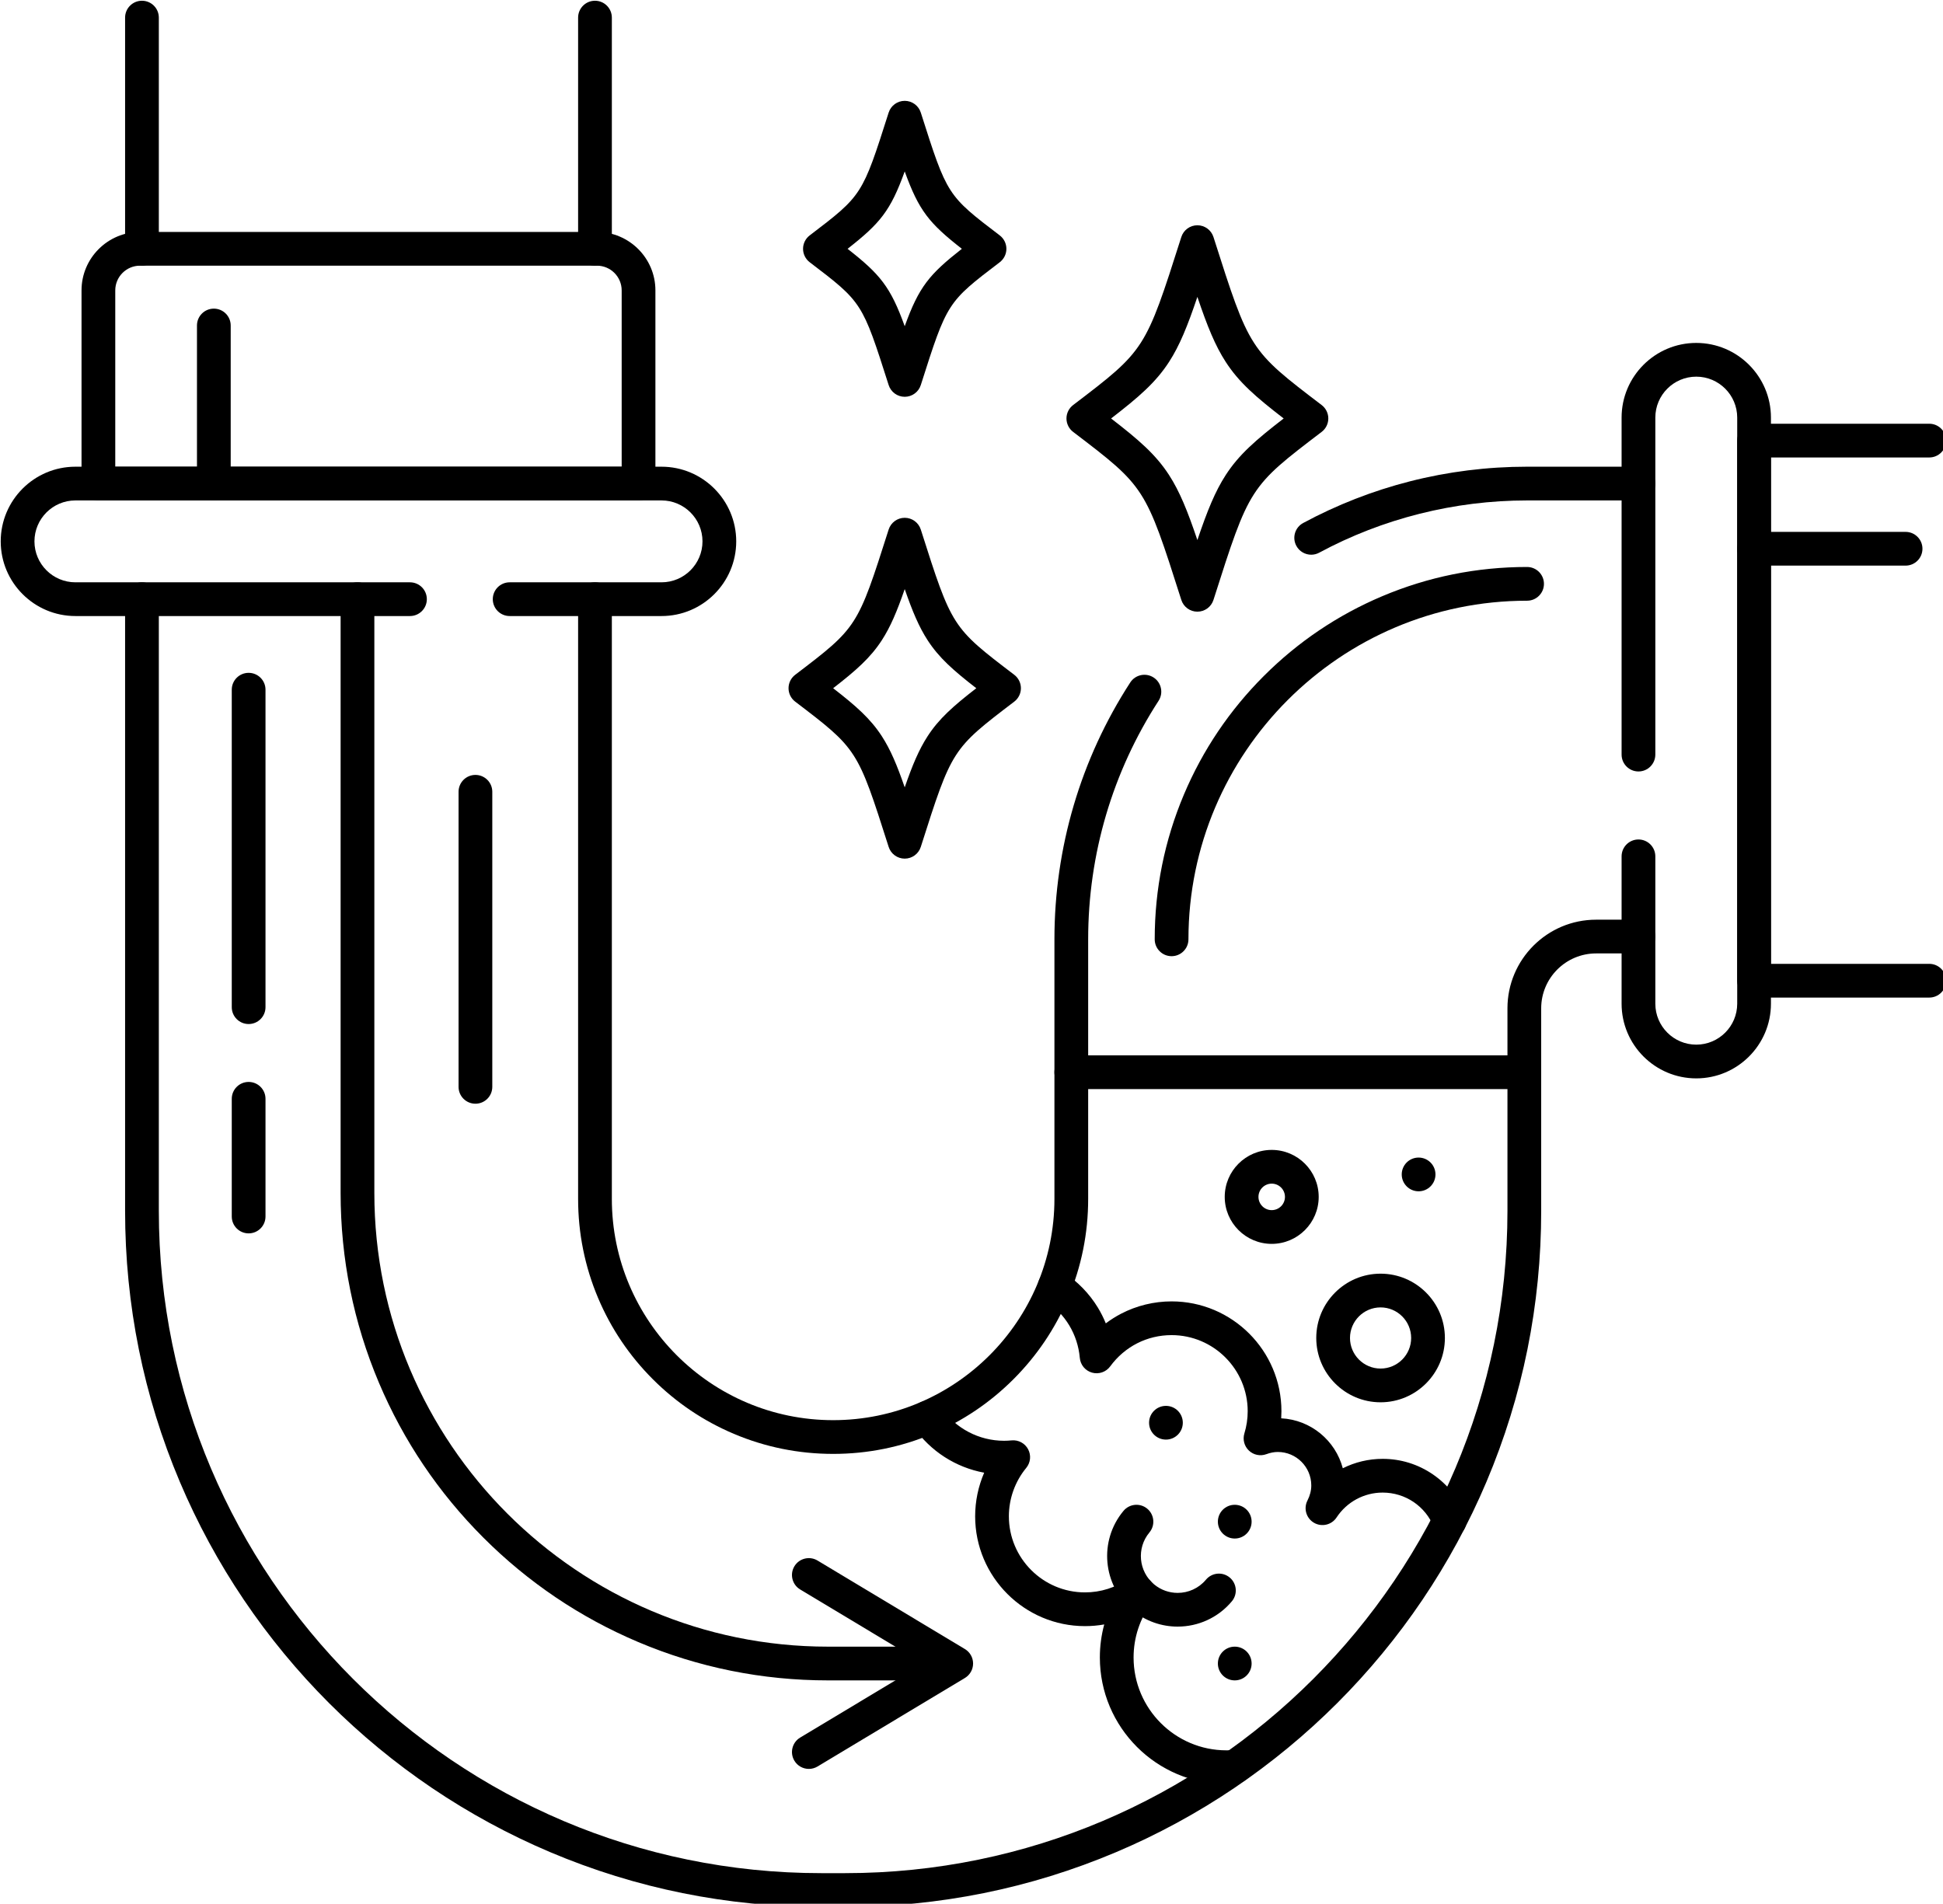 <?xml version="1.0" encoding="UTF-8" standalone="no"?> <svg xmlns:dc="http://purl.org/dc/elements/1.1/" xmlns:cc="http://creativecommons.org/ns#" xmlns:rdf="http://www.w3.org/1999/02/22-rdf-syntax-ns#" xmlns:svg="http://www.w3.org/2000/svg" xmlns="http://www.w3.org/2000/svg" xmlns:sodipodi="http://sodipodi.sourceforge.net/DTD/sodipodi-0.dtd" xmlns:inkscape="http://www.inkscape.org/namespaces/inkscape" inkscape:version="1.0 (4035a4fb49, 2020-05-01)" sodipodi:docname="plumbing1.svg" version="1.1" width="100" viewBox="0 0 976.562 956.916" height="97.988" id="Слой_1"><defs id="defs1414"></defs><g style="stroke-width:3.219" transform="matrix(0.311,0,0,0.311,-288.251,-298.074)" id="g2039"><g style="stroke-width:3.219" id="g1409"><g style="stroke-width:3.219" id="g1293"><path style="stroke-width:10.365" d="m 2861.946,1947.031 c -11.867,0 -22.371,-7.676 -25.974,-18.983 -58.227,-182.72 -58.227,-182.72 -174.869,-271.583 -6.768,-5.156 -10.74,-13.176 -10.74,-21.684 0,-8.508 3.973,-16.528 10.74,-21.684 116.643,-88.863 116.643,-88.863 174.869,-271.583 3.603,-11.307 14.106,-18.983 25.973,-18.983 h 10e-4 c 11.867,0 22.37,7.678 25.973,18.985 58.21,182.718 58.21,182.718 174.868,271.579 6.769,5.156 10.741,13.177 10.741,21.685 0,8.509 -3.973,16.529 -10.741,21.685 -116.655,88.865 -116.655,88.865 -174.868,271.582 -3.603,11.307 -14.106,18.984 -25.973,18.984 z m -139.457,-312.25 c 44.727,34.526 72.169,58.191 93.65,91.403 17.035,26.337 29.697,57.368 45.804,105.117 16.104,-47.75 28.764,-78.78 45.8,-105.118 21.481,-33.21 48.925,-56.875 93.655,-91.402 -44.732,-34.525 -72.177,-58.19 -93.659,-91.404 -17.036,-26.338 -29.695,-57.365 -45.797,-105.114 -16.106,47.749 -28.768,78.777 -45.803,105.114 -21.481,33.213 -48.923,56.878 -93.65,91.404 z" fill="#000000" id="path1291"></path></g><g style="stroke-width:3.219" id="g1297"><path style="stroke-width:10.365" d="m 2388.973,1599.742 c -11.867,0 -22.371,-7.676 -25.974,-18.983 -42.623,-133.756 -42.623,-133.756 -127.598,-198.493 -6.768,-5.156 -10.74,-13.176 -10.74,-21.684 0,-8.508 3.972,-16.528 10.74,-21.684 84.975,-64.737 84.975,-64.737 127.598,-198.493 3.603,-11.306 14.107,-18.983 25.973,-18.983 h 10e-4 c 11.867,0 22.371,7.678 25.973,18.985 42.612,133.756 42.612,133.756 127.596,198.49 6.769,5.156 10.741,13.176 10.741,21.685 0,8.509 -3.973,16.529 -10.741,21.686 -84.982,64.737 -84.982,64.737 -127.596,198.49 -3.603,11.306 -14.107,18.984 -25.973,18.984 z m -92.343,-239.16 c 52.588,41.21 69.319,61.299 92.339,125.078 23.016,-63.779 39.747,-83.866 92.34,-125.077 -52.595,-41.209 -69.326,-61.296 -92.341,-125.076 -23.019,63.778 -39.75,83.865 -92.338,125.075 z" fill="#000000" id="path1295"></path></g><g style="stroke-width:3.219" id="g1301"><path style="stroke-width:10.365" d="m 2388.973,2346.167 c -11.867,0 -22.371,-7.677 -25.974,-18.984 -50.364,-158.049 -50.364,-158.049 -151.052,-234.757 -6.768,-5.156 -10.74,-13.176 -10.74,-21.684 0,-8.508 3.972,-16.528 10.74,-21.684 100.688,-76.708 100.688,-76.708 151.052,-234.758 3.603,-11.306 14.107,-18.983 25.973,-18.983 h 10e-4 c 11.867,0 22.371,7.678 25.973,18.985 50.351,158.049 50.351,158.049 151.051,234.754 6.769,5.156 10.741,13.177 10.741,21.685 0,8.509 -3.973,16.529 -10.741,21.686 -100.697,76.707 -100.697,76.707 -151.051,234.755 -3.603,11.307 -14.107,18.985 -25.973,18.985 z m -115.681,-275.424 c 37.137,28.807 60.333,49.206 78.75,77.679 13.827,21.378 24.341,46.13 36.927,82.541 12.584,-36.411 23.097,-61.163 36.925,-82.542 18.417,-28.473 41.613,-48.87 78.754,-77.678 -37.143,-28.807 -60.34,-49.205 -78.758,-77.68 -13.827,-21.378 -24.339,-46.127 -36.922,-82.538 -12.585,36.41 -23.099,61.16 -36.926,82.538 -18.417,28.474 -41.613,48.872 -78.75,77.68 z" fill="#000000" id="path1299"></path></g><g style="stroke-width:3.219" id="g1305"><path style="stroke-width:10.365" d="m 2292.59,4040.368 h -38.607 c -151.858,0 -299.189,-29.747 -437.898,-88.417 -66.666,-28.197 -130.962,-63.096 -191.104,-103.727 -59.563,-40.24 -115.573,-86.452 -166.474,-137.354 -50.9,-50.9 -97.113,-106.91 -137.353,-166.474 -40.631,-60.142 -75.53,-124.438 -103.727,-191.104 -58.669,-138.71 -88.417,-286.04 -88.417,-437.898 v -988.561 c 0,-15.056 12.205,-27.26 27.26,-27.26 15.055,0 27.26,12.205 27.26,27.26 v 988.561 c 0,590.25 480.203,1070.453 1070.453,1070.453 h 38.607 c 590.25,0 1070.453,-480.203 1070.453,-1070.453 v -327.287 c 0,-78.989 64.263,-143.252 143.253,-143.252 h 68.468 c 15.056,0 27.26,12.205 27.26,27.26 0,15.055 -12.204,27.26 -27.26,27.26 h -68.468 c -48.928,0 -88.733,39.805 -88.733,88.732 v 327.287 c 0,151.858 -29.748,299.188 -88.417,437.898 -28.196,66.665 -63.096,130.962 -103.727,191.104 -40.24,59.563 -86.452,115.573 -137.353,166.474 -50.9,50.901 -106.91,97.113 -166.474,137.354 -60.143,40.631 -124.438,75.529 -191.104,103.727 -138.709,58.67 -286.039,88.417 -437.898,88.417 z" fill="#000000" id="path1303"></path></g><g style="stroke-width:3.219" id="g1309"><path style="stroke-width:10.365" d="m 1156.27,1387.841 c -15.055,0 -27.26,-12.205 -27.26,-27.26 V 986.892 c 0,-15.055 12.205,-27.26 27.26,-27.26 15.055,0 27.26,12.205 27.26,27.26 v 373.689 c 0,15.056 -12.205,27.26 -27.26,27.26 z" fill="#000000" id="path1307"></path></g><g style="stroke-width:3.219" id="g1313"><path style="stroke-width:10.365" d="m 1888.395,1387.841 c -15.055,0 -27.26,-12.205 -27.26,-27.26 V 986.892 c 0,-15.055 12.205,-27.26 27.26,-27.26 15.055,0 27.26,12.205 27.26,27.26 v 373.689 c 0,15.056 -12.205,27.26 -27.26,27.26 z" fill="#000000" id="path1311"></path></g><g style="stroke-width:3.219" id="g1317"><path style="stroke-width:10.365" d="m 2273.286,3308.242 c -55.628,0 -109.607,-10.9 -160.436,-32.399 -49.082,-20.761 -93.156,-50.474 -130.999,-88.316 -37.843,-37.843 -67.556,-81.917 -88.316,-130.999 -21.499,-50.829 -32.399,-104.808 -32.399,-160.436 v -969.257 c 0,-15.055 12.205,-27.26 27.26,-27.26 15.055,0 27.26,12.205 27.26,27.26 v 969.257 c 0,197.198 160.433,357.631 357.63,357.631 197.198,0 357.631,-160.433 357.631,-357.631 v -419.518 c 0,-147.967 42.374,-291.512 122.54,-415.115 8.192,-12.631 25.073,-16.229 37.704,-8.037 12.632,8.192 16.23,25.073 8.038,37.704 -74.424,114.749 -113.763,248.035 -113.763,385.448 v 419.518 c 0,55.628 -10.9,109.606 -32.399,160.436 -20.761,49.082 -50.474,93.156 -88.316,130.999 -37.842,37.843 -81.917,67.556 -130.999,88.316 -50.83,21.499 -104.808,32.399 -160.436,32.399 z" fill="#000000" id="path1315"></path></g><g style="stroke-width:3.219" id="g1321"><path style="stroke-width:10.365" d="m 3045.88,1854.969 c -9.704,0 -19.097,-5.193 -24.022,-14.334 -7.142,-13.254 -2.187,-29.788 11.067,-36.929 54.458,-29.344 112.409,-51.972 172.242,-67.255 61.621,-15.74 125.409,-23.72 189.593,-23.72 h 180.004 c 15.056,0 27.26,12.205 27.26,27.26 0,15.055 -12.204,27.26 -27.26,27.26 H 3394.76 c -117.263,0 -233.44,29.203 -335.974,84.452 -4.112,2.215 -8.541,3.266 -12.906,3.266 z" fill="#000000" id="path1319"></path></g><g style="stroke-width:3.219" id="g1325"><path style="stroke-width:10.365" d="m 2820.235,2503.834 c -15.056,0 -27.26,-12.205 -27.26,-27.26 0,-81.229 15.915,-160.042 47.302,-234.25 30.312,-71.663 73.698,-136.018 128.957,-191.276 55.258,-55.258 119.612,-98.645 191.275,-128.956 74.209,-31.388 153.021,-47.302 234.25,-47.302 15.056,0 27.26,12.205 27.26,27.26 0,15.055 -12.204,27.26 -27.26,27.26 -301.763,0 -547.265,245.502 -547.265,547.265 10e-4,15.054 -12.203,27.259 -27.259,27.259 z" fill="#000000" id="path1323"></path></g><g style="stroke-width:3.219" id="g1329"><path style="stroke-width:10.365" d="m 1995.976,1954.095 h -245.472 c -15.055,0 -27.26,-12.205 -27.26,-27.26 0,-15.055 12.205,-27.26 27.26,-27.26 h 245.472 c 36.482,0 66.163,-29.68 66.163,-66.162 0,-36.482 -29.681,-66.162 -66.163,-66.162 h -947.287 c -36.482,0 -66.163,29.68 -66.163,66.162 0,36.482 29.681,66.162 66.163,66.162 h 540.709 c 15.055,0 27.26,12.205 27.26,27.26 0,15.055 -12.205,27.26 -27.26,27.26 h -540.709 c -66.544,0 -120.682,-54.138 -120.682,-120.682 0,-66.544 54.138,-120.682 120.682,-120.682 h 947.287 c 66.544,0 120.682,54.138 120.682,120.682 0,66.544 -54.137,120.682 -120.682,120.682 z" fill="#000000" id="path1327"></path></g><g style="stroke-width:3.219" id="g1333"><path style="stroke-width:10.365" d="m 1958.798,1767.25 h -872.931 c -15.055,0 -27.26,-12.205 -27.26,-27.26 v -312.202 c 0,-52.089 42.377,-94.467 94.467,-94.467 h 738.517 c 52.089,0 94.467,42.377 94.467,94.467 v 312.202 c 0,15.055 -12.205,27.26 -27.26,27.26 z m -845.671,-54.52 h 818.41 v -284.942 c 0,-22.027 -17.92,-39.947 -39.947,-39.947 h -738.517 c -22.027,0 -39.947,17.92 -39.947,39.947 v 284.942 z" fill="#000000" id="path1331"></path></g><g style="stroke-width:3.219" id="g1337"><path style="stroke-width:10.365" d="m 3668.187,2701.332 c -66.545,0 -120.683,-54.138 -120.683,-120.682 v -238.181 c 0,-15.055 12.204,-27.26 27.26,-27.26 15.056,0 27.26,12.205 27.26,27.26 v 238.181 c 0,36.481 29.681,66.162 66.163,66.162 36.481,0 66.162,-29.681 66.162,-66.162 v -947.288 c 0,-36.482 -29.681,-66.162 -66.162,-66.162 -36.482,0 -66.163,29.68 -66.163,66.162 v 544.664 c 0,15.055 -12.204,27.26 -27.26,27.26 -15.056,0 -27.26,-12.205 -27.26,-27.26 v -544.664 c 0,-66.544 54.138,-120.682 120.683,-120.682 66.544,0 120.682,54.137 120.682,120.682 v 947.288 c 0,66.544 -54.139,120.682 -120.682,120.682 z" fill="#000000" id="path1335"></path></g><g style="stroke-width:3.219" id="g1341"><path style="stroke-width:10.365" d="m 4044.733,2570.731 h -283.125 c -15.056,0 -27.26,-12.204 -27.26,-27.26 v -872.93 c 0,-15.055 12.204,-27.26 27.26,-27.26 h 283.125 c 15.056,0 27.26,12.205 27.26,27.26 0,15.055 -12.204,27.26 -27.26,27.26 h -255.865 v 818.41 h 255.865 c 15.056,0 27.26,12.204 27.26,27.26 0,15.056 -12.204,27.26 -27.26,27.26 z" fill="#000000" id="path1339"></path></g><g style="stroke-width:3.219" id="g1345"><path style="stroke-width:10.365" d="m 1272.43,1767.25 c -15.055,0 -27.26,-12.205 -27.26,-27.26 v -255.481 c 0,-15.055 12.205,-27.26 27.26,-27.26 15.055,0 27.26,12.205 27.26,27.26 v 255.481 c -10e-4,15.055 -12.205,27.26 -27.26,27.26 z" fill="#000000" id="path1343"></path></g><g style="stroke-width:3.219" id="g1349"><path style="stroke-width:10.365" d="m 4006.463,1872.589 h -244.854 c -15.056,0 -27.26,-12.205 -27.26,-27.26 0,-15.055 12.204,-27.26 27.26,-27.26 h 244.854 c 15.056,0 27.26,12.205 27.26,27.26 0,15.055 -12.204,27.26 -27.26,27.26 z" fill="#000000" id="path1347"></path></g><g style="stroke-width:3.219" id="g1353"><path style="stroke-width:10.365" d="m 3390.303,2718.633 h -732.127 c -15.056,0 -27.26,-12.204 -27.26,-27.26 0,-15.056 12.204,-27.26 27.26,-27.26 h 732.127 c 15.056,0 27.26,12.204 27.26,27.26 0,15.056 -12.205,27.26 -27.26,27.26 z" fill="#000000" id="path1351"></path></g><g style="stroke-width:3.219" id="g1357"><path style="stroke-width:10.365" d="m 1695.186,2742.284 c -15.055,0 -27.26,-12.204 -27.26,-27.26 v -476.9 c 0,-15.055 12.205,-27.26 27.26,-27.26 15.055,0 27.26,12.205 27.26,27.26 v 476.9 c 0,15.056 -12.205,27.26 -27.26,27.26 z" fill="#000000" id="path1355"></path></g><g style="stroke-width:3.219" id="g1361"><path style="stroke-width:10.365" d="m 1328.667,2951.838 c -15.055,0 -27.26,-12.204 -27.26,-27.26 v -190.24 c 0,-15.056 12.205,-27.26 27.26,-27.26 15.055,0 27.26,12.204 27.26,27.26 v 190.24 c 0,15.056 -12.204,27.26 -27.26,27.26 z" fill="#000000" id="path1359"></path></g><g style="stroke-width:3.219" id="g1365"><path style="stroke-width:10.365" d="m 1328.667,2613.504 c -15.055,0 -27.26,-12.204 -27.26,-27.26 v -513.106 c 0,-15.055 12.205,-27.26 27.26,-27.26 15.055,0 27.26,12.205 27.26,27.26 v 513.106 c 0,15.056 -12.204,27.26 -27.26,27.26 z" fill="#000000" id="path1363"></path></g><g style="stroke-width:3.219" id="g1375"><g style="stroke-width:3.219" id="g1369"><path style="stroke-width:10.365" d="m 2439.342,3674.305 h -174.313 c -106.33,0 -209.494,-20.831 -306.626,-61.914 -93.805,-39.676 -178.044,-96.47 -250.378,-168.805 -72.334,-72.334 -129.128,-156.573 -168.804,-250.379 -41.084,-97.132 -61.915,-200.296 -61.915,-306.626 v -959.746 c 0,-15.055 12.205,-27.26 27.26,-27.26 15.055,0 27.26,12.205 27.26,27.26 v 959.746 c 0,404.29 328.914,733.204 733.204,733.204 h 174.313 c 15.055,0 27.26,12.204 27.26,27.26 0,15.056 -12.206,27.26 -27.261,27.26 z" fill="#000000" id="path1367"></path></g><g style="stroke-width:3.219" id="g1373"><path style="stroke-width:10.365" d="m 2234.047,3817.379 c -9.256,0 -18.281,-4.715 -23.394,-13.227 -7.752,-12.906 -3.575,-29.653 9.332,-37.405 L 2419.254,3647.05 2219.97,3527.343 c -12.906,-7.752 -17.083,-24.499 -9.331,-37.405 7.753,-12.904 24.499,-17.082 37.405,-9.331 l 238.187,143.075 c 8.204,4.928 13.223,13.798 13.223,23.368 0,9.57 -5.019,18.44 -13.223,23.368 l -238.172,143.065 c -4.395,2.64 -9.234,3.896 -14.012,3.896 z" fill="#000000" id="path1371"></path></g></g><g style="stroke-width:3.219" id="g1379"><path style="stroke-width:10.365" d="m 2908.915,3841.876 c -112.814,0 -204.596,-91.781 -204.596,-204.597 0,-18.241 2.396,-36.149 7.084,-53.403 -10.191,1.809 -20.584,2.727 -31.091,2.727 -97.89,0 -177.529,-79.64 -177.529,-177.529 0,-24.355 5.049,-48.353 14.594,-70.452 -45.736,-8.418 -86.874,-34.601 -113.88,-73.551 -8.578,-12.372 -5.502,-29.356 6.87,-37.935 12.373,-8.575 29.357,-5.501 37.935,6.87 23.02,33.201 60.842,53.023 101.176,53.023 3.898,0 7.996,-0.208 12.178,-0.619 10.988,-1.087 21.532,4.572 26.721,14.312 5.189,9.739 3.995,21.646 -3.025,30.161 -18.087,21.935 -28.048,49.703 -28.048,78.19 0,67.828 55.182,123.01 123.01,123.01 25.258,0 49.585,-7.679 70.352,-22.207 10.944,-7.656 25.82,-6.255 35.145,3.308 9.323,9.563 10.346,24.471 2.415,35.217 -19.224,26.047 -29.385,56.781 -29.385,88.879 0,82.753 67.324,150.077 150.076,150.077 3.782,0 7.603,-0.143 11.353,-0.423 15.004,-1.113 28.094,10.14 29.216,25.153 1.121,15.014 -10.14,28.094 -25.153,29.216 -5.1,0.381 -10.286,0.573 -15.418,0.573 z m 360.553,-397.992 c -10.81,0 -21.039,-6.473 -25.31,-17.119 -13.646,-34.018 -46.149,-55.998 -82.809,-55.998 -30.048,0 -57.895,15.039 -74.49,40.23 -7.962,12.086 -23.983,15.84 -36.487,8.557 -12.506,-7.287 -17.137,-23.076 -10.548,-35.963 4.105,-8.03 6.188,-16.233 6.188,-24.382 0,-29.821 -24.262,-54.083 -54.083,-54.083 -5.954,0 -12.022,1.167 -18.552,3.568 -9.71,3.57 -20.608,1.336 -28.13,-5.771 -7.521,-7.107 -10.371,-17.859 -7.355,-27.758 3.553,-11.66 5.354,-23.734 5.354,-35.887 0,-67.827 -55.182,-123.009 -123.01,-123.009 -39.513,0 -75.66,18.407 -99.175,50.501 -6.707,9.153 -18.384,13.195 -29.316,10.146 -10.932,-3.051 -18.829,-12.555 -19.827,-23.86 -3.341,-37.853 -23.598,-71.487 -55.576,-92.281 -12.621,-8.207 -16.2,-25.092 -7.993,-37.714 8.206,-12.622 25.093,-16.202 37.714,-7.993 22.151,14.403 41.14,33.937 54.911,56.488 5.003,8.191 9.329,16.808 12.937,25.72 7.811,-5.881 16.089,-11.115 24.733,-15.615 25.023,-13.025 53.238,-19.91 81.593,-19.91 97.891,0 177.529,79.639 177.529,177.528 0,3.828 -0.124,7.651 -0.37,11.463 47.888,2.383 87.704,35.928 99.547,80.726 19.671,-9.874 41.646,-15.221 64.408,-15.221 29.262,0 57.426,8.748 81.447,25.298 23.433,16.145 41.401,38.594 51.963,64.923 5.604,13.973 -1.179,29.844 -15.152,35.449 -3.328,1.334 -6.763,1.967 -10.141,1.967 z" fill="#000000" id="path1377"></path></g><g style="stroke-width:3.219" id="g1383"><path style="stroke-width:10.365" d="m 2830.006,3587.389 c -25.779,0 -51.696,-8.672 -72.989,-26.444 -48.277,-40.3 -54.769,-112.361 -14.47,-160.639 9.647,-11.557 26.838,-13.105 38.396,-3.458 11.558,9.647 13.106,26.838 3.458,38.396 -21.033,25.198 -17.646,62.812 7.554,83.847 11.112,9.274 24.643,13.801 38.097,13.802 17.056,0 33.991,-7.269 45.75,-21.355 9.647,-11.557 26.838,-13.105 38.396,-3.458 11.558,9.647 13.106,26.838 3.458,38.396 -22.526,26.982 -54.977,40.912 -87.65,40.913 z" fill="#000000" id="path1381"></path></g><g style="stroke-width:3.219" id="g1387"><path style="stroke-width:10.365" d="m 3157.991,3224.845 c -57.313,0 -103.94,-46.627 -103.94,-103.94 0,-57.313 46.627,-103.94 103.94,-103.94 57.313,0 103.94,46.627 103.94,103.94 0,57.313 -46.626,103.94 -103.94,103.94 z m 0,-153.362 c -27.251,0 -49.421,22.17 -49.421,49.421 0,27.251 22.17,49.421 49.421,49.421 27.251,0 49.421,-22.17 49.421,-49.421 0,-27.251 -22.17,-49.421 -49.421,-49.421 z" fill="#000000" id="path1385"></path></g><g style="stroke-width:3.219" id="g1391"><path style="stroke-width:10.365" d="m 2982.061,2968.804 c -41.869,0 -75.933,-34.063 -75.933,-75.933 0,-41.87 34.063,-75.933 75.933,-75.933 41.87,0 75.933,34.063 75.933,75.933 0,41.87 -34.064,75.933 -75.933,75.933 z m 0,-97.346 c -11.807,0 -21.413,9.606 -21.413,21.413 0,11.807 9.606,21.413 21.413,21.413 11.807,0 21.413,-9.606 21.413,-21.413 0,-11.807 -9.607,-21.413 -21.413,-21.413 z" fill="#000000" id="path1389"></path></g><g style="stroke-width:3.219" id="g1395"><path style="stroke-width:10.365" d="m 3219.445,2883.834 c -15.055,0 -27.265,-12.204 -27.265,-27.26 0,-15.056 12.2,-27.26 27.255,-27.26 h 0.01 c 15.056,0 27.261,12.204 27.261,27.26 0,15.056 -12.205,27.26 -27.261,27.26 z" fill="#000000" id="path1393"></path></g><g style="stroke-width:3.219" id="g1399"><path style="stroke-width:10.365" d="m 2811.126,3285.145 c -15.055,0 -27.265,-12.204 -27.265,-27.26 0,-15.056 12.2,-27.26 27.255,-27.26 h 0.01 c 15.056,0 27.261,12.204 27.261,27.26 0,15.056 -12.205,27.26 -27.261,27.26 z" fill="#000000" id="path1397"></path></g><g style="stroke-width:3.219" id="g1403"><path style="stroke-width:10.365" d="m 2922.318,3674.305 c -15.055,0 -27.265,-12.204 -27.265,-27.26 0,-15.056 12.2,-27.26 27.255,-27.26 h 0.01 c 15.056,0 27.261,12.204 27.261,27.26 0,15.056 -12.205,27.26 -27.261,27.26 z" fill="#000000" id="path1401"></path></g><g style="stroke-width:3.219" id="g1407"><path style="stroke-width:10.365" d="m 2922.318,3445.034 c -15.055,0 -27.265,-12.204 -27.265,-27.26 0,-15.056 12.2,-27.26 27.255,-27.26 h 0.01 c 15.056,0 27.261,12.204 27.261,27.26 0,15.056 -12.205,27.26 -27.261,27.26 z" fill="#000000" id="path1405"></path></g></g></g></svg> 